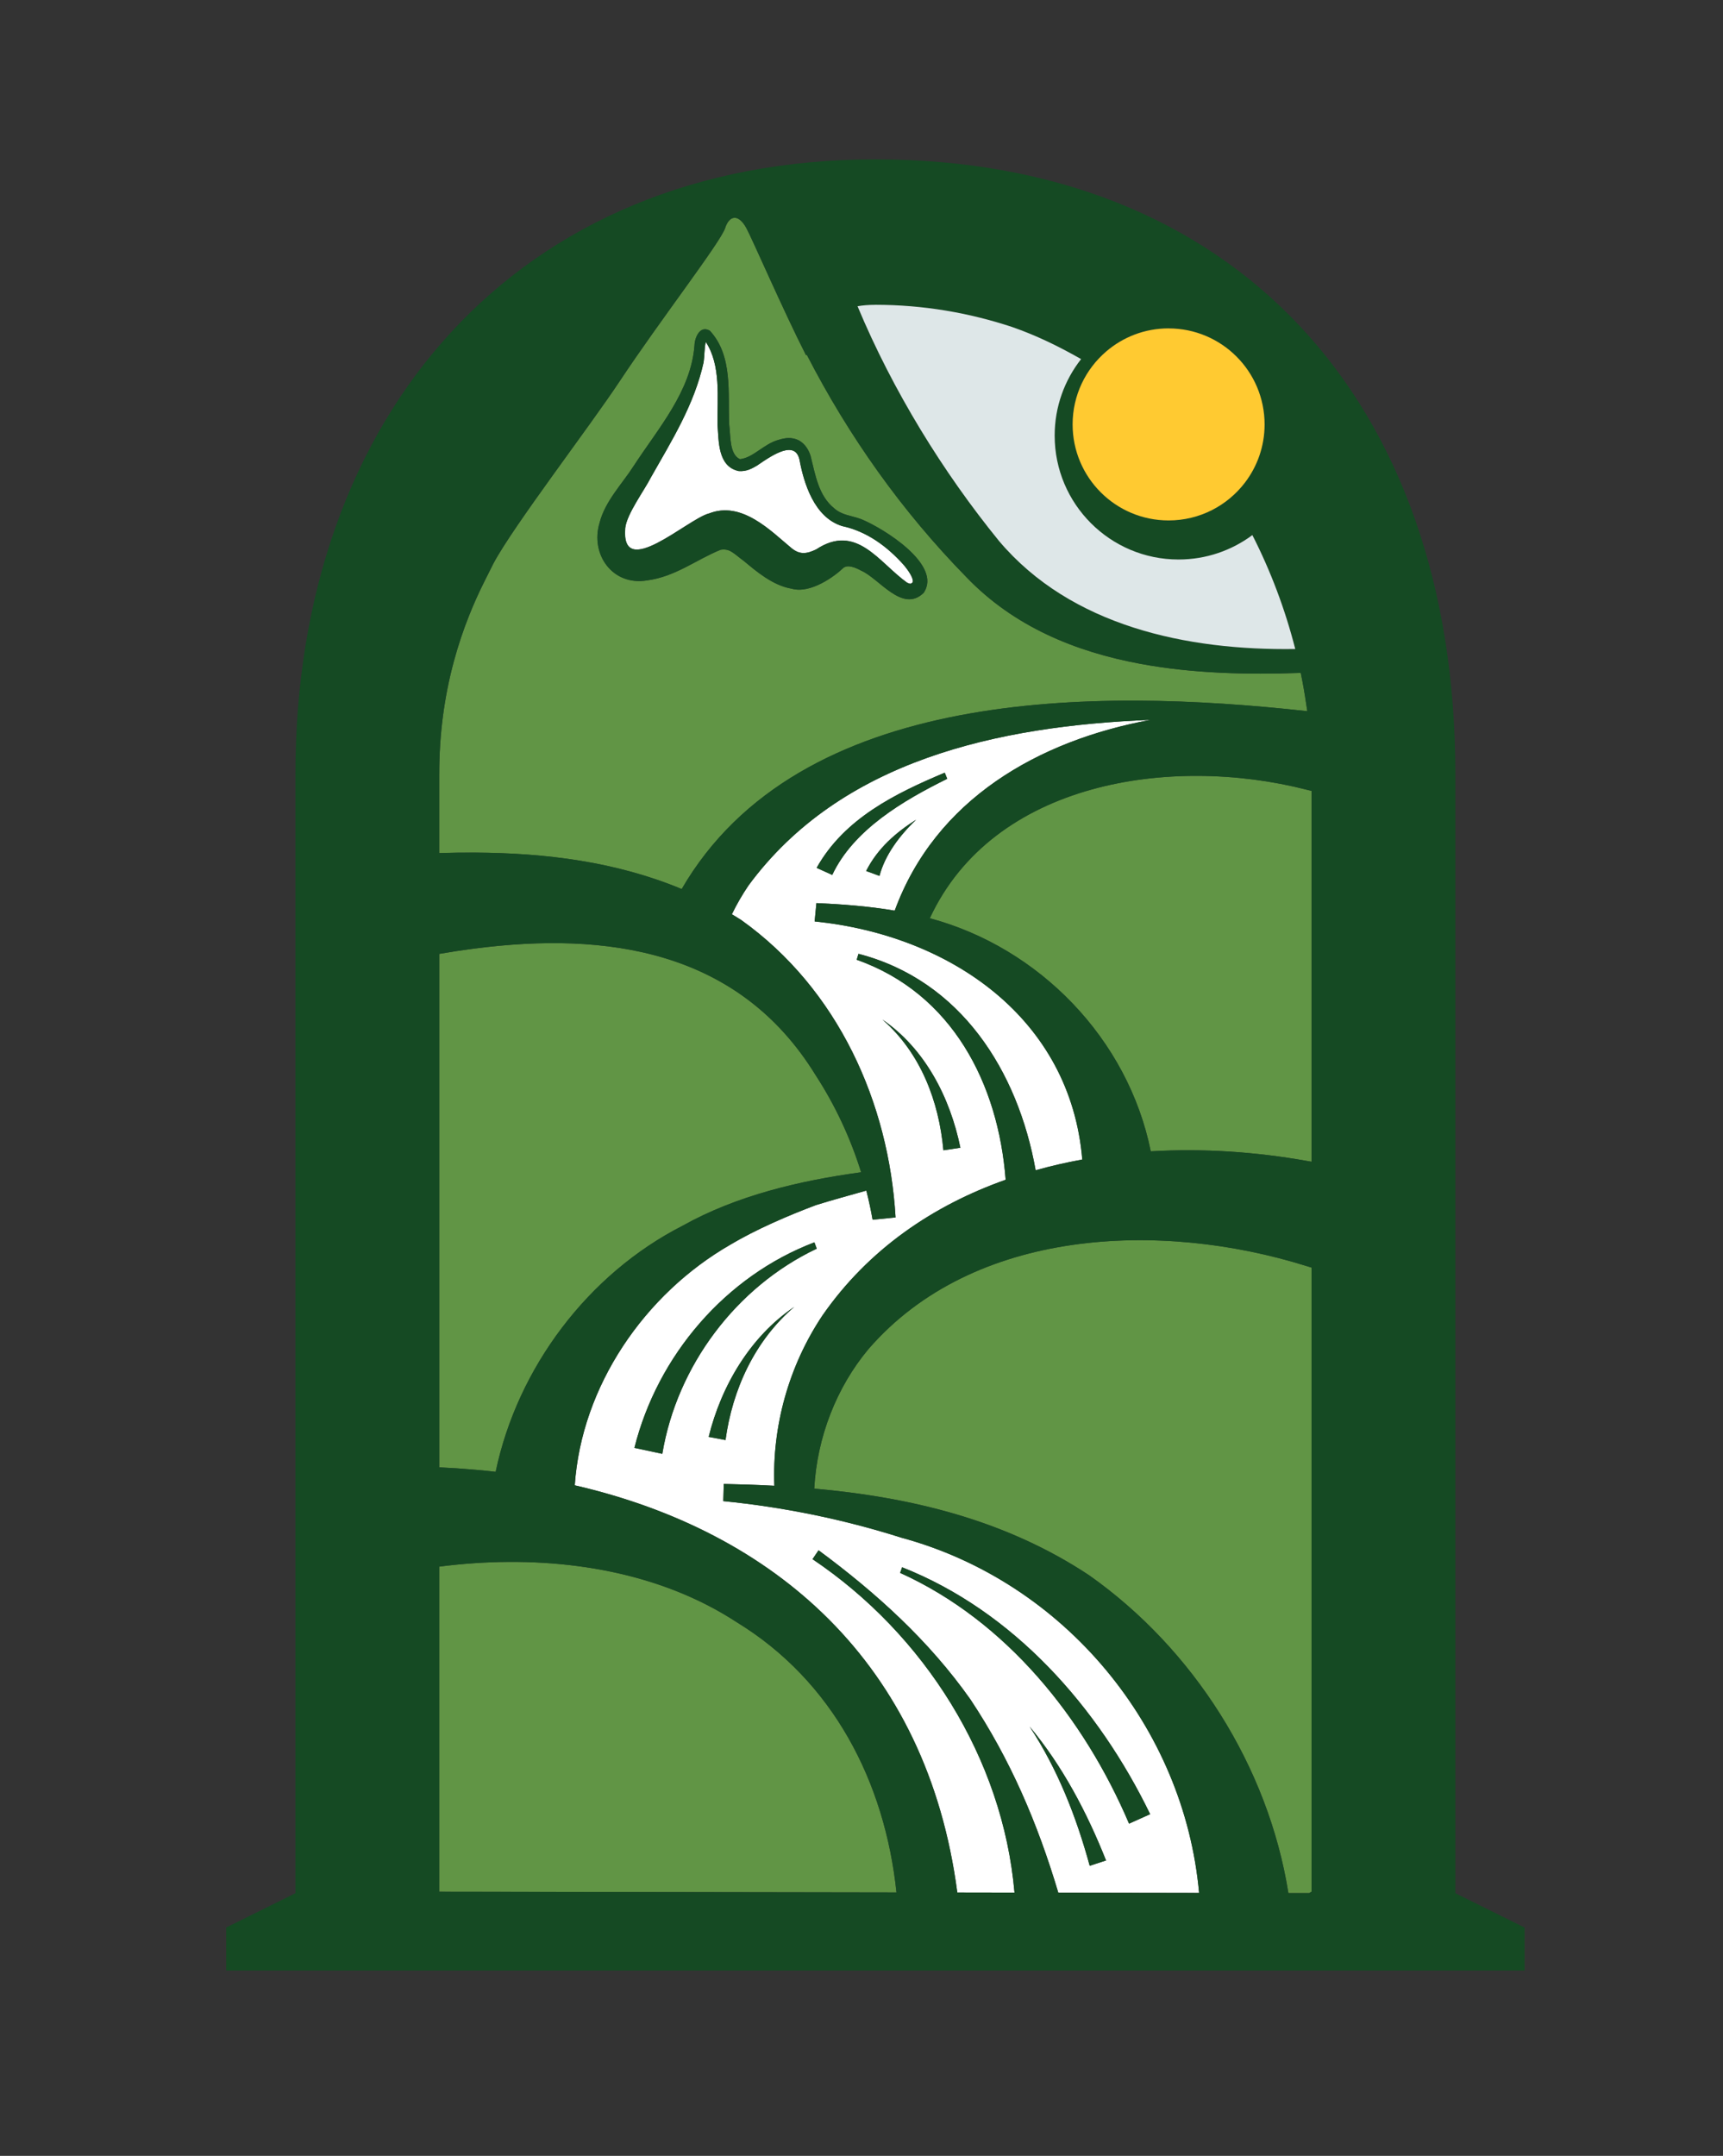 <svg xmlns="http://www.w3.org/2000/svg" id="Layer_1" data-name="Layer 1" viewBox="0 0 515.35 644.56"><rect x="0" y="0" width="515.35" height="644.56" fill="#333333" stroke="none"/><defs><style>      .cls-1 {        fill: none;      }      .cls-2 {        fill: #fff;      }      .cls-3 {        fill: #ffca31;      }      .cls-4 {        fill: #dee7e8;      }      .cls-5 {        fill: #154a23;      }      .cls-6 {        fill: #619545;      }    </style></defs><path class="cls-1" d="M135.74,197.73c-2.87,10.66-4.37,21.85-4.37,33.65v23.67h0v-23.67c0-11.8,1.49-22.99,4.37-33.65Z"></path><polygon class="cls-1" points="392.29 347.33 392.29 236.48 392.29 236.48 392.29 347.33 392.29 347.33"></polygon><path class="cls-1" d="M147.57,168.45l-2.68,5.34c-1.65,3.29-3.16,6.64-4.52,10.04,1.36-3.4,2.87-6.75,4.52-10.04l2.68-5.34Z"></path><path class="cls-1" d="M135.74,197.73c.64-2.37,1.35-4.71,2.12-7.03-.77,2.32-1.48,4.66-2.12,7.03Z"></path><polygon class="cls-1" points="131.37 565.59 134.91 565.6 131.37 565.58 131.37 565.59"></polygon><path class="cls-1" d="M131.37,285.19v153.51s0,0,.01,0v-153.52s0,0-.01,0Z"></path><path class="cls-1" d="M387.41,194.04c-3.01-11.8-7.35-23.35-12.83-34.06-6.17,4.58-13.81,7.3-22.08,7.3-20.46,0-37.05-16.59-37.05-37.05,0-8.63,2.96-16.57,7.91-22.87-7.25-4.11-13.58-7.12-20.65-9.6-12.87-4.25-26.59-6.63-40.88-6.63-2.07,0-3.83,.15-5.35,.42,10.54,25.21,25.51,49.55,42.34,70.21,21.51,25.44,56.15,32.76,88.58,32.27Z"></path><path class="cls-2" d="M223.9,264.72c-1.85,2.72-3.54,5.62-4.99,8.63,.93,.56,1.86,1.13,2.79,1.71,28.99,20.7,44.17,54.63,46.17,88.93,0,0-6.87,.68-6.87,.68-.5-2.92-1.13-5.83-1.87-8.71-5.06,1.43-10.11,2.8-15.07,4.34-8.26,3.1-18,7.3-25.58,11.82-25.73,14.78-44.56,42.33-46.56,71.96,59.57,13.73,105.39,52.99,114.42,121.75l17.11,.03c-3.48-40.16-27.03-77.28-60.41-99.7,0,0,1.8-2.66,1.8-2.66,17.18,12.69,33.03,27.02,45.42,44.59,11.94,17.96,20.07,36.97,26.29,57.79l42.11,.07c-4.41-49.49-40.29-93.04-89.09-106.23-17.13-5.45-35.18-9.14-53.22-10.92l.14-5.13c5.04,.1,10.09,.27,15.13,.54-.68-17.72,4.27-35.8,14.4-50.94,13.78-19.8,33.08-32.86,54.78-40.55-2.18-28.64-15.91-55.67-44.55-65.78,0,0,.53-1.77,.53-1.77,30.62,7.94,47.69,35.03,52.99,64.71,4.58-1.28,9.24-2.35,13.95-3.21-3.51-42.15-39.37-67.04-80.05-71.19,0,0,.53-5.48,.53-5.48,7.75,.35,15.58,.93,23.42,2.26,12.18-33.26,42.97-50.85,76.53-57.04-45.82,1.81-92.69,12.12-120.25,49.49Zm102.04,293.11c-3.99-14.59-9.6-28.94-17.99-41.64,9.88,11.84,17.17,25.71,22.87,40.05,0,0-4.88,1.59-4.88,1.59Zm-56.12-89.25c33.5,13.21,58.73,41.96,74.2,73.82,0,0-6.31,2.83-6.31,2.83-13.45-31.55-36.71-60.61-68.47-74.97,0,0,.59-1.68,.59-1.68Zm-52.81-38.04s-5.04-.94-5.04-.94c3.76-15.29,12.47-30.02,25.61-38.88-11.78,10.02-18.54,24.74-20.57,39.82Zm-18.91,4.12s-8.34-1.78-8.34-1.78c6.89-27.55,27.2-51.33,53.83-61.45,0,0,.7,1.89,.7,1.89-24.13,11.44-41.81,35.06-46.19,61.34Zm89.15-91.52s-5.07,.76-5.07,.76c-1.34-14.68-6.8-29.08-18.21-39.06,12.74,8.76,20.21,23.31,23.28,38.29Zm-24.19-81.27l-3.99-1.47c3.47-6.88,9.07-11.61,14.97-15.35,0,0-.02,.01-.05,.03-.08,.05-.16,.1-.24,.15-.07,.04-.14,.09-.22,.14-.16,.1-.31,.2-.45,.28-.03,.02-.05,.03-.08,.05-.1,.06-.19,.12-.28,.18-.13,.08-.27,.17-.39,.25-.12,.07-.22,.14-.31,.2-.04,.02-.07,.05-.11,.07-.06,.04-.11,.07-.15,.1-.04,.02-.07,.04-.1,.07-.36,.23-.28,.18,0,0,.03-.02,.07-.04,.1-.07,.05-.03,.1-.06,.15-.1,.03-.02,.07-.04,.11-.07,.1-.06,.2-.13,.31-.2,.12-.07,.25-.16,.39-.25,.09-.06,.19-.12,.28-.18,.03-.02,.05-.03,.08-.05,.16-.1,.31-.2,.45-.28,.07-.04,.15-.09,.22-.14,.11-.07,.19-.12,.24-.15,.02-.01,.03-.02,.05-.03-5.03,4.77-9.36,10.61-10.98,16.81Zm19.52-30.86s.74,1.83,.74,1.83c-13.16,6.49-28.04,15.24-34.39,28.74,0,0-4.67-2.11-4.67-2.11,8.3-14.79,23.53-22.23,38.32-28.46Z"></path><g><path class="cls-6" d="M203.9,265.81c35.15-60.49,123.68-60.13,186.79-53.21,.11,.01,.22,.02,.33,.04-.09-.72-.22-1.43-.33-2.15-.44-3.03-.96-6.05-1.58-9.07-.02-.08-.03-.15-.04-.23-.09,0-.17,0-.26,0-15.55,.55-31.98,.2-47.68-2.71-19.51-3.61-37.9-11.17-52.04-25.89-19.33-19.72-35.23-42.16-47.72-66.42-.1,0-.19,.02-.29,.02-6.89-13.53-16.04-34.7-17.84-38-2.38-4.37-5.13-3.8-6.35,0-1.35,4.2-19.43,27.52-31.38,45.55-9.4,14.19-31.92,43.45-37.92,54.72l-2.68,5.34c-1.65,3.29-3.16,6.64-4.52,10.04-.91,2.27-1.75,4.56-2.52,6.87s-1.48,4.66-2.12,7.03c-2.87,10.66-4.37,21.85-4.37,33.65v23.67c3.53-.11,7.06-.15,10.58-.14,21.28,.1,42.31,2.73,61.95,10.9Zm-24.56-109.5c1.65-6.5,6.86-11.76,10.2-17,7.31-11.22,17.18-22.33,18.19-36.07,.07-2.28,1.62-6.1,4.58-4.37,6.97,7.49,5.37,18.72,5.8,28.08,.44,3.4,.03,8.93,3.23,10.34,4.07-.46,7.17-4.67,11.69-5.82,1.64-.52,3.81-.87,5.87,.18,2.01,1.09,3,3,3.54,4.63,1.44,5.73,2.37,11.91,7.09,15.72,2.37,2.07,4.94,2.09,8.03,3.21,6.6,2.68,24.44,13.69,18.69,22.06-6.36,6.13-13.28-4.33-18.65-6.65-1.66-.9-4.09-1.98-5.46-.74-2.38,2.31-9.65,7.74-15.32,6.13-5.7-.96-10.62-5.21-14.28-8.25-3.21-2.36-4.19-3.82-6.98-3.4-7.18,2.88-13.42,8-21.91,9.15-10.56,1.81-17.14-7.95-14.3-17.2Z"></path><path class="cls-6" d="M220.33,484.99c-22.71-14.82-51.19-19.47-78.38-17.64-3.55,.24-7.08,.58-10.58,1.04v97.19l3.54,.02h7.04s126.19,.21,126.19,.21c-3.48-33.1-19.01-63.22-47.81-80.82Z"></path><path class="cls-6" d="M141.95,283.59c-3.53,.46-7.05,.99-10.56,1.6v153.52c3.55,.16,7.07,.4,10.56,.71,2.11,.19,4.22,.39,6.31,.63,6.52-31.15,27.68-59.16,55.87-73.55,16.24-9.08,35.07-13.5,53.44-16.01-3.2-10.3-7.83-20.13-13.57-28.97-23.07-37.59-62.66-43.02-102.05-37.92Z"></path><path class="cls-6" d="M390.69,378.49c-43.44-13.59-99.48-11.45-130.92,24.84-9.57,11.43-15.4,26.37-16.23,41.73,28.88,2.59,57.24,9.34,82.26,25.94,31.13,21.97,53.5,57.07,59.56,94.99h5.33s.9,0,.9,0l.7-.41v-186.61c-.53-.17-1.07-.33-1.6-.5Z"></path><path class="cls-6" d="M278.1,274.54c32.71,8.76,59.3,36.06,66.09,69.69,15.63-.93,31.43,.15,46.49,2.83,.53,.09,1.07,.17,1.6,.27v-110.86c-.53-.14-1.07-.27-1.6-.4-40.45-10.32-93.55-2.46-112.59,38.47Z"></path></g><path class="cls-2" d="M212.01,153.53c9.85-3.93,18.63,5.31,24.7,10.32,2.49,2.05,4.57,1.77,7.41,.4,12.08-7.96,18.71,3.91,27.21,9.97,1.05,.38,.91,.45,1.62-.07,.54-1.11-1.54-3.96-2.61-5.21-4.95-5.55-11.03-10.08-18.46-11.67-8.45-2.6-11.51-13.08-12.76-19.86-1.33-5.82-7.79-1.62-12.69,1.77-1.46,.85-3.11,1.83-5.48,1.65-6.34-1.34-5.95-9.1-6.34-13.77-.11-8.21,1.1-17.81-3.52-24.85-.43,1.73-.35,4-.65,6.11-2.76,12.61-9.5,23.36-15.72,34.33-2.04,4.02-7.31,11.08-7.73,15.29-1.29,15.84,18.55-2.69,25-4.43Z"></path><path class="cls-2" d="M210.7,101.59s0,0,0-.01c-.02,0-.01,0,0,.01Z"></path><g><path class="cls-5" d="M193.64,173.51c8.49-1.16,14.72-6.27,21.91-9.15,2.79-.42,3.77,1.04,6.98,3.4,3.67,3.04,8.59,7.29,14.28,8.25,5.67,1.6,12.94-3.83,15.32-6.13,1.37-1.24,3.8-.16,5.46,.74,5.37,2.32,12.3,12.78,18.65,6.65,5.75-8.37-12.1-19.38-18.69-22.06-3.09-1.12-5.65-1.14-8.03-3.21-4.72-3.8-5.64-9.99-7.09-15.72-.54-1.63-1.53-3.54-3.54-4.63-2.05-1.05-4.23-.7-5.87-.18-4.52,1.15-7.61,5.35-11.69,5.82-3.2-1.41-2.79-6.93-3.23-10.34-.43-9.36,1.17-20.59-5.8-28.08-2.97-1.73-4.51,2.09-4.58,4.37-1.01,13.74-10.88,24.85-18.19,36.07-3.34,5.24-8.55,10.5-10.2,17-2.84,9.25,3.74,19.01,14.3,17.2Zm-6.64-15.55c.42-4.22,5.69-11.28,7.73-15.29,6.22-10.98,12.96-21.72,15.72-34.33,.31-2.12,.22-4.39,.65-6.11,4.62,7.05,3.4,16.64,3.52,24.85,.39,4.67,0,12.43,6.34,13.77,2.36,.18,4.01-.8,5.48-1.65,4.89-3.4,11.36-7.59,12.69-1.77,1.26,6.78,4.31,17.27,12.76,19.86,7.43,1.6,13.51,6.12,18.46,11.67,1.06,1.24,3.15,4.1,2.61,5.21-.72,.52-.57,.45-1.62,.07-8.5-6.06-15.13-17.93-27.21-9.97-2.84,1.37-4.92,1.66-7.41-.4-6.07-5.02-14.85-14.26-24.7-10.32-6.46,1.74-26.29,20.27-25,4.43Z"></path><path class="cls-5" d="M435.3,566.03V231.38c0-112.17-66.33-183.73-173.47-183.73S88.36,124.25,88.36,231.38h0v334.65l-20.71,10.26v12.86H411.52s44.5,0,44.5,0v-12.85l-20.72-10.26ZM330.88,105.06c5.02-4.29,11.53-6.89,18.64-6.89,15.86,0,28.71,12.85,28.71,28.71,0,6.55-2.2,12.58-5.89,17.41-5.25,6.86-13.51,11.29-22.82,11.29-15.86,0-28.71-12.85-28.71-28.71,0-8.74,3.91-16.56,10.06-21.82Zm-69.05-13.93c14.29,0,28.01,2.38,40.88,6.63,7.06,2.47,13.4,5.49,20.65,9.6-4.95,6.3-7.91,14.24-7.91,22.87,0,20.46,16.59,37.05,37.05,37.05,8.27,0,15.91-2.71,22.08-7.3,5.48,10.71,9.82,22.26,12.83,34.06-32.44,.49-67.07-6.84-88.58-32.27-16.83-20.66-31.81-45-42.34-70.21,1.52-.27,3.28-.42,5.35-.42ZM131.37,231.38c0-11.8,1.49-22.99,4.37-33.65,.64-2.37,1.35-4.71,2.12-7.03s1.61-4.61,2.52-6.87c1.36-3.4,2.87-6.75,4.52-10.04l2.68-5.34c6-11.27,28.53-40.53,37.92-54.72,11.95-18.04,30.03-41.35,31.38-45.55,1.22-3.8,3.97-4.37,6.35,0,1.8,3.3,10.96,24.47,17.84,38,.1,0,.19-.01,.29-.02,12.49,24.26,28.39,46.7,47.72,66.42,14.14,14.72,32.53,22.28,52.04,25.89,15.7,2.91,32.13,3.26,47.68,2.71,.09,0,.17,0,.26,0,.02,.08,.03,.15,.04,.23,.62,3.02,1.14,6.05,1.58,9.07,.11,.72,.23,1.44,.33,2.15-.11-.01-.22-.02-.33-.04-63.11-6.92-151.64-7.28-186.79,53.21-19.64-8.17-40.67-10.79-61.95-10.9-3.52-.02-7.05,.03-10.58,.14h0v-23.67Zm260.92,334.21l-.7,.41h-.9s-5.33,0-5.33,0c-6.06-37.92-28.43-73.02-59.56-94.99-25.02-16.6-53.38-23.35-82.26-25.94,.83-15.36,6.66-30.3,16.23-41.73,31.44-36.29,87.48-38.44,130.92-24.84,.53,.17,1.07,.32,1.6,.5v186.61Zm-75.76,.29c-6.21-20.82-14.34-39.83-26.29-57.79-12.38-17.56-28.23-31.89-45.42-44.59,0,0-1.8,2.66-1.8,2.66,33.38,22.42,56.93,59.54,60.41,99.7l-17.11-.03c-9.04-68.76-54.85-108.02-114.42-121.75,2-29.63,20.84-57.18,46.56-71.96,7.58-4.53,17.32-8.72,25.58-11.82,4.96-1.54,10.01-2.91,15.07-4.34,.74,2.88,1.36,5.78,1.87,8.71,0,0,6.87-.67,6.87-.68-1.99-34.31-17.18-68.23-46.17-88.93-.92-.59-1.85-1.16-2.79-1.71,1.45-3.01,3.14-5.91,4.99-8.63,27.56-37.37,74.43-47.68,120.25-49.49-33.57,6.19-64.35,23.78-76.53,57.04-7.84-1.33-15.67-1.91-23.42-2.26,0,0-.53,5.48-.53,5.48,40.68,4.15,76.53,29.04,80.05,71.19-4.72,.86-9.37,1.92-13.95,3.21-5.3-29.68-22.37-56.77-52.99-64.71,0,0-.53,1.77-.53,1.77,28.64,10.11,42.37,37.14,44.55,65.78-21.69,7.68-41,20.74-54.78,40.55-10.13,15.14-15.09,33.22-14.4,50.94-5.04-.27-10.09-.44-15.13-.54l-.14,5.13c18.03,1.78,36.09,5.47,53.22,10.92,48.8,13.19,84.69,56.74,89.09,106.23l-42.11-.07Zm75.76-218.55s0,0,0,0c-.53-.1-1.07-.18-1.6-.27-15.06-2.67-30.86-3.76-46.49-2.83-6.8-33.64-33.38-60.93-66.09-69.69,19.03-40.93,72.14-48.79,112.59-38.47,.53,.14,1.07,.26,1.6,.4,0,0,0,0,0,0v110.86Zm-260.92-62.14s0,0,.01,0c3.51-.61,7.04-1.14,10.56-1.6,39.39-5.09,78.98,.33,102.05,37.92,5.75,8.84,10.38,18.66,13.57,28.97-18.38,2.51-37.21,6.93-53.44,16.01-28.19,14.39-49.34,42.4-55.87,73.55-2.09-.24-4.2-.45-6.31-.63-3.49-.31-7.01-.55-10.56-.71,0,0,0,0-.01,0v-153.51Zm0,280.4v-97.2c3.49-.45,7.02-.8,10.58-1.04,27.19-1.83,55.67,2.81,78.38,17.64,28.8,17.59,44.34,47.72,47.81,80.82l-126.19-.2h-7.04s-3.54-.02-3.54-.02Z"></path><path class="cls-5" d="M287.24,343.15c-3.07-14.99-10.54-29.53-23.28-38.29,11.41,9.97,16.87,24.37,18.21,39.06,0,0,5.07-.76,5.07-.76Z"></path><path class="cls-5" d="M244.28,373.33s-.7-1.89-.7-1.89c-26.62,10.12-46.94,33.9-53.83,61.45,0,0,8.34,1.78,8.34,1.78,4.38-26.27,22.06-49.9,46.19-61.34Z"></path><path class="cls-5" d="M237.57,390.73c-13.14,8.86-21.85,23.59-25.61,38.88,0,0,5.04,.94,5.04,.94,2.03-15.08,8.79-29.79,20.57-39.82Z"></path><path class="cls-5" d="M269.81,468.58s-.59,1.68-.59,1.68c31.76,14.36,55.02,43.42,68.47,74.97,0,0,6.31-2.83,6.31-2.83-15.47-31.86-40.71-60.61-74.2-73.82Z"></path><path class="cls-5" d="M325.93,557.83s4.88-1.59,4.88-1.59c-5.7-14.33-12.99-28.21-22.87-40.05,8.4,12.7,14.01,27.05,17.99,41.64Z"></path><path class="cls-5" d="M283.31,232.85s-.74-1.83-.74-1.83c-14.79,6.23-30.02,13.67-38.32,28.46,0,0,4.67,2.11,4.67,2.11,6.35-13.5,21.23-22.25,34.39-28.74Z"></path><path class="cls-5" d="M271.65,246.56c-.36,.23-.28,.18,0,0h0Z"></path><path class="cls-5" d="M259.06,260.41l3.99,1.47c1.62-6.2,5.96-12.04,10.98-16.81-5.9,3.73-11.5,8.47-14.97,15.35Z"></path></g><path class="cls-3" d="M349.52,98.18c-7.12,0-13.63,2.6-18.64,6.89-6.16,5.27-10.06,13.09-10.06,21.82,0,15.86,12.85,28.71,28.71,28.71,9.31,0,17.57-4.43,22.82-11.29,3.69-4.83,5.89-10.86,5.89-17.41,0-15.86-12.85-28.71-28.71-28.71Z"></path><path class="cls-4" d="M261.83,91.13c14.29,0,28.01,2.38,40.88,6.63,7.06,2.47,13.4,5.49,20.65,9.6-4.95,6.3-7.91,14.24-7.91,22.87,0,20.46,16.59,37.05,37.05,37.05,8.27,0,15.91-2.71,22.08-7.3,5.48,10.71,9.82,22.26,12.83,34.06-32.44,.49-67.07-6.84-88.58-32.27-16.83-20.66-31.81-45-42.34-70.21,1.52-.27,3.28-.42,5.35-.42Z"></path></svg>
